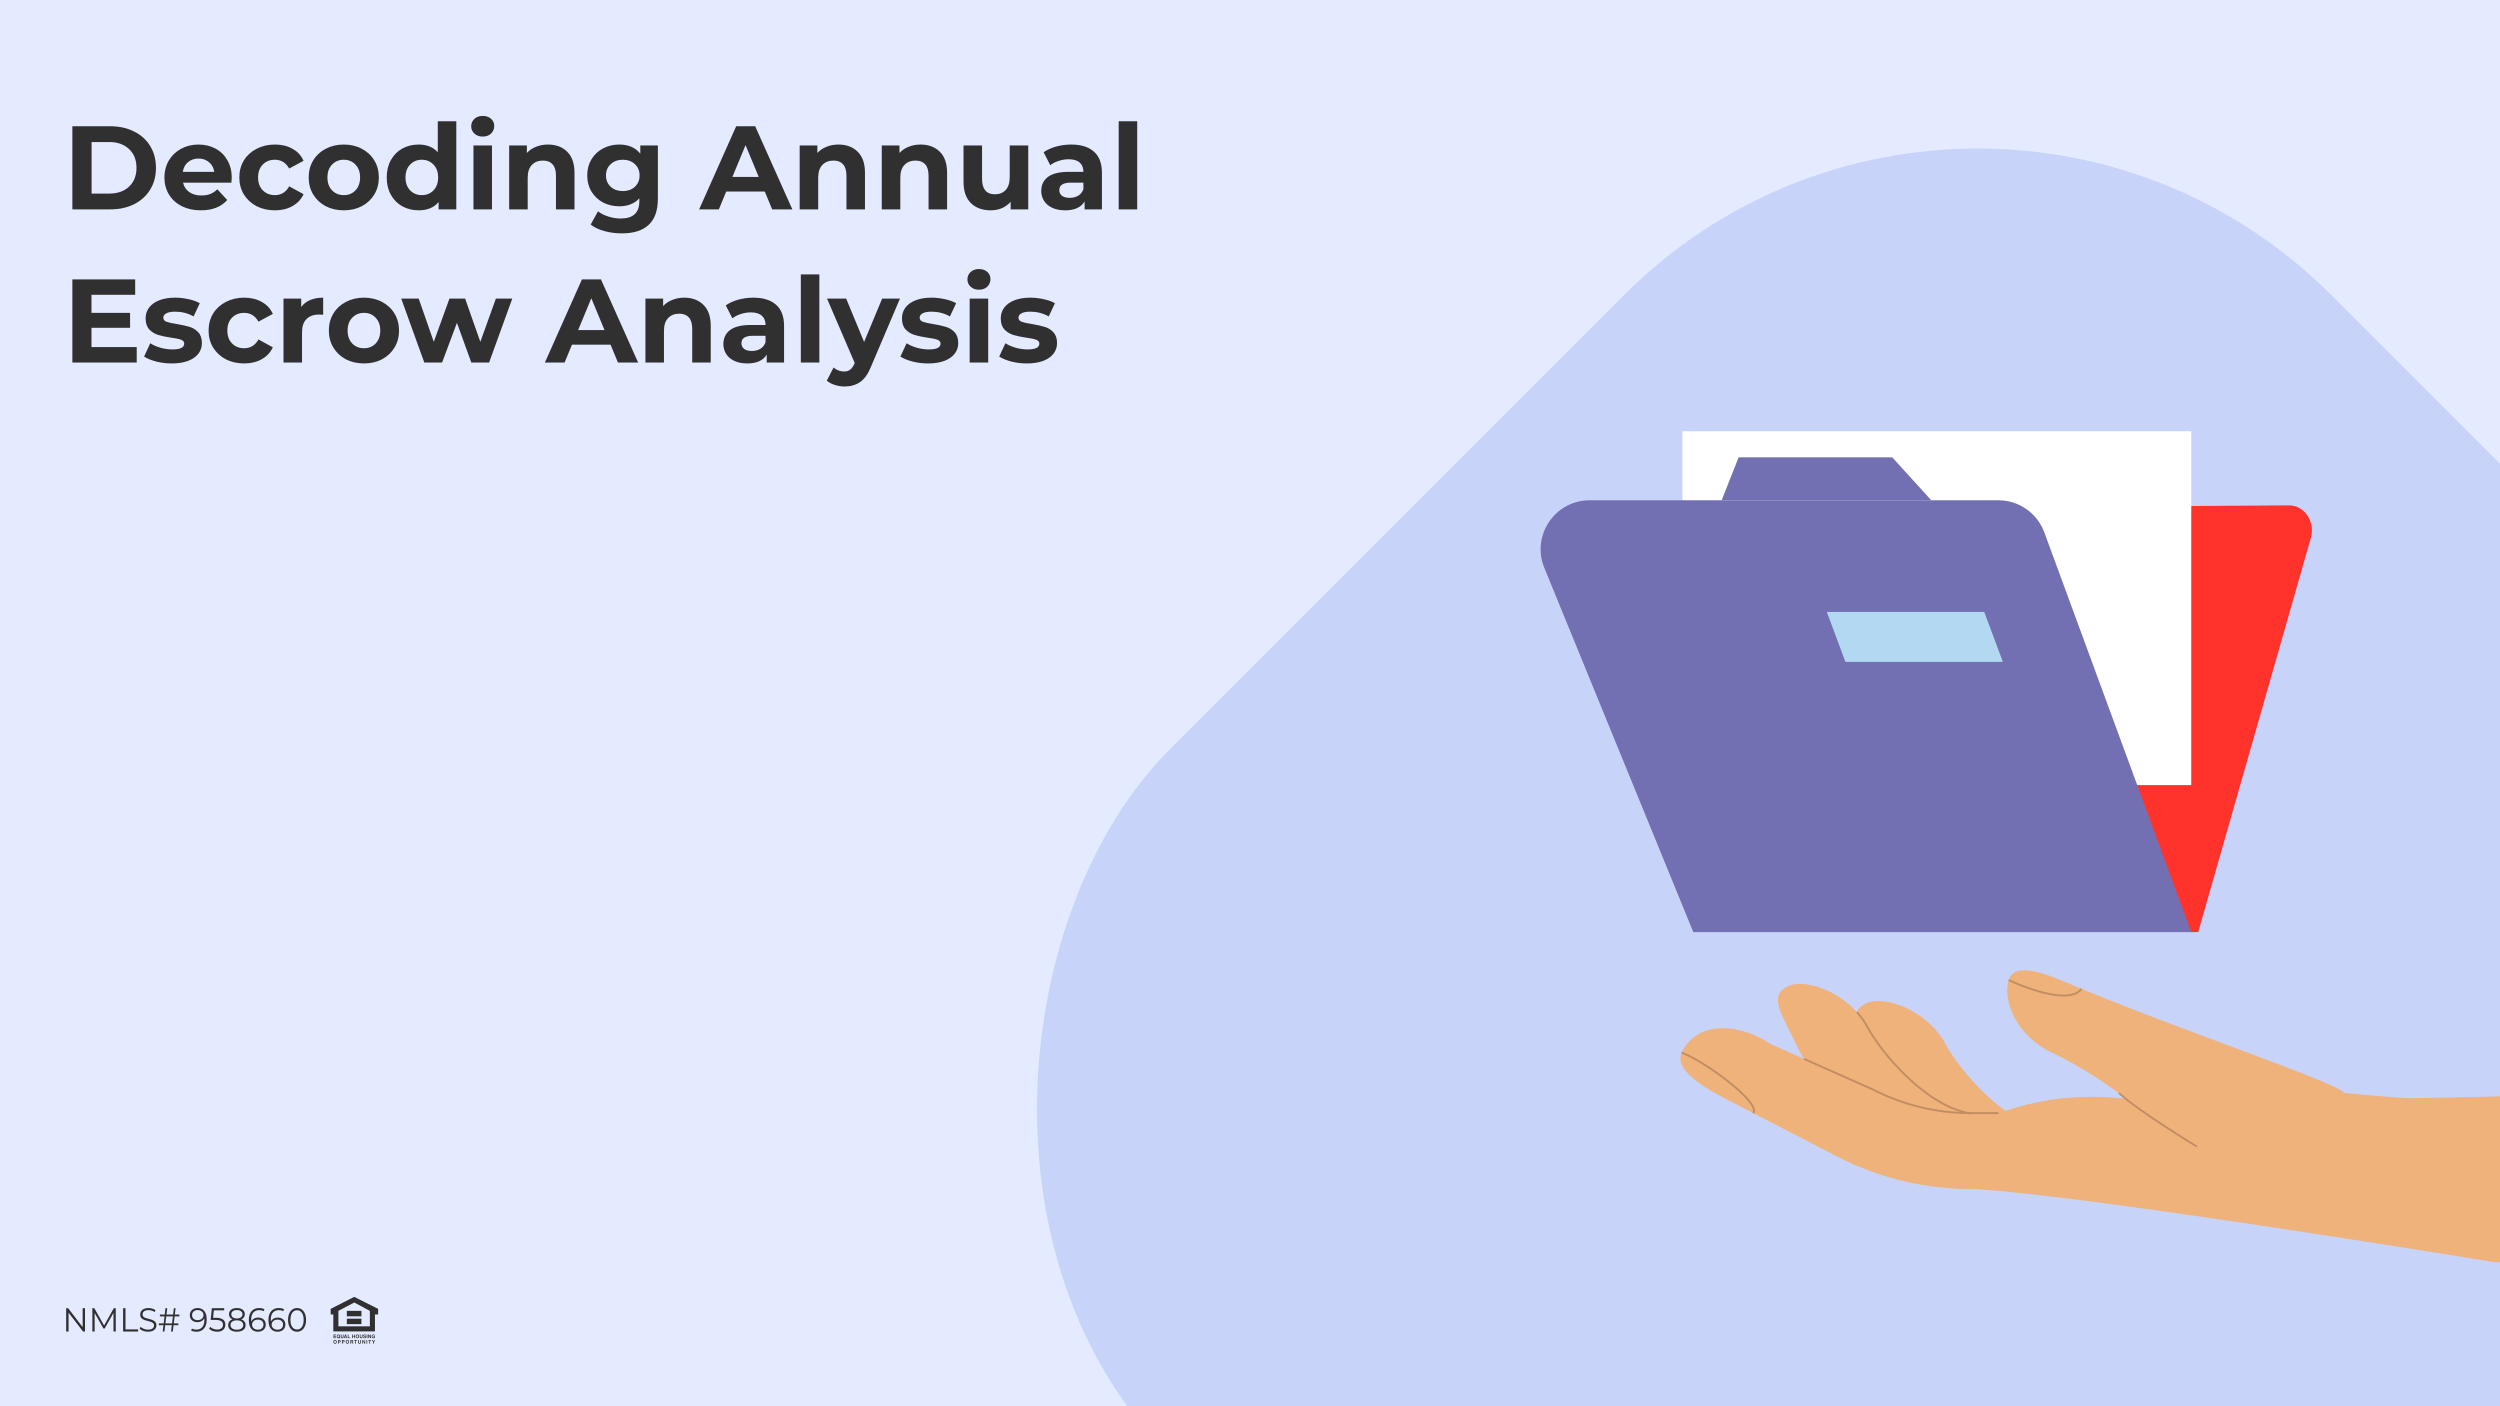 <?xml version="1.0" encoding="UTF-8"?> <svg xmlns="http://www.w3.org/2000/svg" width="800" height="450" viewBox="0 0 800 450" fill="none"><rect x="0" y="0" width="800" height="450" fill="#808080" stroke="none"/><g clip-path="url(#clip0_6004_5834)"><rect width="800" height="450" fill="#E4EAFF"></rect><path d="M23.154 40.4L35.238 40.4C38.126 40.4 40.672 40.957 42.876 42.072C45.105 43.161 46.828 44.707 48.044 46.708C49.285 48.709 49.906 51.04 49.906 53.7C49.906 56.36 49.285 58.691 48.044 60.692C46.828 62.693 45.105 64.251 42.876 65.366C40.672 66.455 38.126 67 35.238 67L23.154 67L23.154 40.4ZM34.934 61.946C37.594 61.946 39.709 61.211 41.28 59.742C42.876 58.247 43.674 56.233 43.674 53.7C43.674 51.167 42.876 49.165 41.28 47.696C39.709 46.201 37.594 45.454 34.934 45.454L29.31 45.454L29.31 61.946L34.934 61.946ZM74.156 56.854C74.156 56.93 74.118 57.462 74.043 58.45L58.577 58.45C58.855 59.717 59.514 60.717 60.553 61.452C61.591 62.187 62.883 62.554 64.428 62.554C65.493 62.554 66.43 62.402 67.24 62.098C68.076 61.769 68.849 61.262 69.558 60.578L72.713 63.998C70.787 66.202 67.975 67.304 64.276 67.304C61.971 67.304 59.932 66.861 58.158 65.974C56.385 65.062 55.017 63.808 54.054 62.212C53.092 60.616 52.611 58.805 52.611 56.778C52.611 54.777 53.079 52.978 54.017 51.382C54.979 49.761 56.284 48.507 57.931 47.62C59.602 46.708 61.465 46.252 63.517 46.252C65.518 46.252 67.329 46.683 68.951 47.544C70.572 48.405 71.838 49.647 72.751 51.268C73.688 52.864 74.156 54.726 74.156 56.854ZM63.554 50.736C62.212 50.736 61.084 51.116 60.172 51.876C59.261 52.636 58.703 53.675 58.501 54.992L68.57 54.992C68.368 53.7 67.811 52.674 66.898 51.914C65.987 51.129 64.872 50.736 63.554 50.736ZM87.983 67.304C85.805 67.304 83.841 66.861 82.093 65.974C80.371 65.062 79.015 63.808 78.027 62.212C77.064 60.616 76.583 58.805 76.583 56.778C76.583 54.751 77.064 52.94 78.027 51.344C79.015 49.748 80.371 48.507 82.093 47.62C83.841 46.708 85.805 46.252 87.983 46.252C90.136 46.252 92.011 46.708 93.607 47.62C95.228 48.507 96.406 49.786 97.141 51.458L92.543 53.928C91.479 52.053 89.947 51.116 87.945 51.116C86.4 51.116 85.121 51.623 84.107 52.636C83.094 53.649 82.587 55.03 82.587 56.778C82.587 58.526 83.094 59.907 84.107 60.92C85.121 61.933 86.4 62.44 87.945 62.44C89.972 62.44 91.504 61.503 92.543 59.628L97.141 62.136C96.406 63.757 95.228 65.024 93.607 65.936C92.011 66.848 90.136 67.304 87.983 67.304ZM110.023 67.304C107.869 67.304 105.931 66.861 104.209 65.974C102.511 65.062 101.181 63.808 100.219 62.212C99.256 60.616 98.775 58.805 98.775 56.778C98.775 54.751 99.256 52.94 100.219 51.344C101.181 49.748 102.511 48.507 104.209 47.62C105.931 46.708 107.869 46.252 110.023 46.252C112.176 46.252 114.101 46.708 115.799 47.62C117.496 48.507 118.826 49.748 119.789 51.344C120.751 52.94 121.233 54.751 121.233 56.778C121.233 58.805 120.751 60.616 119.789 62.212C118.826 63.808 117.496 65.062 115.799 65.974C114.101 66.861 112.176 67.304 110.023 67.304ZM110.023 62.44C111.543 62.44 112.784 61.933 113.747 60.92C114.735 59.881 115.229 58.501 115.229 56.778C115.229 55.055 114.735 53.687 113.747 52.674C112.784 51.635 111.543 51.116 110.023 51.116C108.503 51.116 107.249 51.635 106.261 52.674C105.273 53.687 104.779 55.055 104.779 56.778C104.779 58.501 105.273 59.881 106.261 60.92C107.249 61.933 108.503 62.44 110.023 62.44ZM146.019 38.804L146.019 67L140.357 67L140.357 64.644C138.888 66.417 136.76 67.304 133.973 67.304C132.048 67.304 130.3 66.873 128.729 66.012C127.184 65.151 125.968 63.922 125.081 62.326C124.194 60.73 123.751 58.881 123.751 56.778C123.751 54.675 124.194 52.826 125.081 51.23C125.968 49.634 127.184 48.405 128.729 47.544C130.3 46.683 132.048 46.252 133.973 46.252C136.582 46.252 138.622 47.075 140.091 48.722L140.091 38.804L146.019 38.804ZM134.999 62.44C136.494 62.44 137.735 61.933 138.723 60.92C139.711 59.881 140.205 58.501 140.205 56.778C140.205 55.055 139.711 53.687 138.723 52.674C137.735 51.635 136.494 51.116 134.999 51.116C133.479 51.116 132.225 51.635 131.237 52.674C130.249 53.687 129.755 55.055 129.755 56.778C129.755 58.501 130.249 59.881 131.237 60.92C132.225 61.933 133.479 62.44 134.999 62.44ZM151.506 46.556L157.434 46.556L157.434 67L151.506 67L151.506 46.556ZM154.47 43.706C153.38 43.706 152.494 43.389 151.81 42.756C151.126 42.123 150.784 41.337 150.784 40.4C150.784 39.463 151.126 38.677 151.81 38.044C152.494 37.411 153.38 37.094 154.47 37.094C155.559 37.094 156.446 37.398 157.13 38.006C157.814 38.614 158.156 39.374 158.156 40.286C158.156 41.274 157.814 42.097 157.13 42.756C156.446 43.389 155.559 43.706 154.47 43.706ZM175.361 46.252C177.895 46.252 179.934 47.012 181.479 48.532C183.05 50.052 183.835 52.307 183.835 55.296L183.835 67L177.907 67L177.907 56.208C177.907 54.587 177.553 53.383 176.843 52.598C176.134 51.787 175.108 51.382 173.765 51.382C172.271 51.382 171.08 51.851 170.193 52.788C169.307 53.7 168.863 55.068 168.863 56.892L168.863 67L162.935 67L162.935 46.556L168.597 46.556L168.597 48.95C169.383 48.089 170.358 47.43 171.523 46.974C172.689 46.493 173.968 46.252 175.361 46.252ZM210.521 46.556L210.521 63.58C210.521 67.329 209.546 70.116 207.595 71.94C205.645 73.764 202.795 74.676 199.045 74.676C197.069 74.676 195.195 74.435 193.421 73.954C191.648 73.473 190.179 72.776 189.013 71.864L191.369 67.608C192.231 68.317 193.32 68.875 194.637 69.28C195.955 69.711 197.272 69.926 198.589 69.926C200.641 69.926 202.149 69.457 203.111 68.52C204.099 67.608 204.593 66.215 204.593 64.34L204.593 63.466C203.048 65.163 200.895 66.012 198.133 66.012C196.259 66.012 194.536 65.607 192.965 64.796C191.42 63.96 190.191 62.795 189.279 61.3C188.367 59.805 187.911 58.083 187.911 56.132C187.911 54.181 188.367 52.459 189.279 50.964C190.191 49.469 191.42 48.317 192.965 47.506C194.536 46.67 196.259 46.252 198.133 46.252C201.097 46.252 203.352 47.227 204.897 49.178L204.897 46.556L210.521 46.556ZM199.311 61.148C200.882 61.148 202.161 60.692 203.149 59.78C204.163 58.843 204.669 57.627 204.669 56.132C204.669 54.637 204.163 53.434 203.149 52.522C202.161 51.585 200.882 51.116 199.311 51.116C197.741 51.116 196.449 51.585 195.435 52.522C194.422 53.434 193.915 54.637 193.915 56.132C193.915 57.627 194.422 58.843 195.435 59.78C196.449 60.692 197.741 61.148 199.311 61.148ZM244.736 61.3L232.386 61.3L230.03 67L223.722 67L235.578 40.4L241.658 40.4L253.552 67L247.092 67L244.736 61.3ZM242.798 56.626L238.58 46.442L234.362 56.626L242.798 56.626ZM268.32 46.252C270.854 46.252 272.893 47.012 274.438 48.532C276.009 50.052 276.794 52.307 276.794 55.296L276.794 67L270.866 67L270.866 56.208C270.866 54.587 270.512 53.383 269.802 52.598C269.093 51.787 268.067 51.382 266.724 51.382C265.23 51.382 264.039 51.851 263.152 52.788C262.266 53.7 261.822 55.068 261.822 56.892L261.822 67L255.894 67L255.894 46.556L261.556 46.556L261.556 48.95C262.342 48.089 263.317 47.43 264.482 46.974C265.648 46.493 266.927 46.252 268.32 46.252ZM294.594 46.252C297.127 46.252 299.166 47.012 300.712 48.532C302.282 50.052 303.068 52.307 303.068 55.296L303.068 67L297.14 67L297.14 56.208C297.14 54.587 296.785 53.383 296.076 52.598C295.366 51.787 294.34 51.382 292.998 51.382C291.503 51.382 290.312 51.851 289.426 52.788C288.539 53.7 288.096 55.068 288.096 56.892L288.096 67L282.168 67L282.168 46.556L287.83 46.556L287.83 48.95C288.615 48.089 289.59 47.43 290.756 46.974C291.921 46.493 293.2 46.252 294.594 46.252ZM329.037 46.556L329.037 67L323.413 67L323.413 64.568C322.628 65.455 321.69 66.139 320.601 66.62C319.512 67.076 318.334 67.304 317.067 67.304C314.382 67.304 312.254 66.531 310.683 64.986C309.112 63.441 308.327 61.148 308.327 58.108L308.327 46.556L314.255 46.556L314.255 57.234C314.255 60.527 315.636 62.174 318.397 62.174C319.816 62.174 320.956 61.718 321.817 60.806C322.678 59.869 323.109 58.488 323.109 56.664L323.109 46.556L329.037 46.556ZM342.775 46.252C345.942 46.252 348.374 47.012 350.071 48.532C351.768 50.027 352.617 52.294 352.617 55.334L352.617 67L347.069 67L347.069 64.454C345.954 66.354 343.877 67.304 340.837 67.304C339.266 67.304 337.898 67.038 336.733 66.506C335.593 65.974 334.719 65.239 334.111 64.302C333.503 63.365 333.199 62.301 333.199 61.11C333.199 59.21 333.908 57.715 335.327 56.626C336.771 55.537 338.988 54.992 341.977 54.992L346.689 54.992C346.689 53.7 346.296 52.712 345.511 52.028C344.726 51.319 343.548 50.964 341.977 50.964C340.888 50.964 339.811 51.141 338.747 51.496C337.708 51.825 336.822 52.281 336.087 52.864L333.959 48.722C335.074 47.937 336.404 47.329 337.949 46.898C339.52 46.467 341.128 46.252 342.775 46.252ZM342.319 63.314C343.332 63.314 344.232 63.086 345.017 62.63C345.802 62.149 346.36 61.452 346.689 60.54L346.689 58.45L342.623 58.45C340.191 58.45 338.975 59.248 338.975 60.844C338.975 61.604 339.266 62.212 339.849 62.668C340.457 63.099 341.28 63.314 342.319 63.314ZM357.982 38.804L363.91 38.804L363.91 67L357.982 67L357.982 38.804ZM43.75 111.06L43.75 116L23.154 116L23.154 89.4L43.256 89.4L43.256 94.34L29.272 94.34L29.272 100.116L41.622 100.116L41.622 104.904L29.272 104.904L29.272 111.06L43.75 111.06ZM54.96 116.304C53.262 116.304 51.603 116.101 49.982 115.696C48.36 115.265 47.068 114.733 46.106 114.1L48.082 109.844C48.994 110.427 50.096 110.908 51.388 111.288C52.68 111.643 53.946 111.82 55.188 111.82C57.696 111.82 58.95 111.199 58.95 109.958C58.95 109.375 58.608 108.957 57.924 108.704C57.24 108.451 56.188 108.235 54.77 108.058C53.098 107.805 51.717 107.513 50.628 107.184C49.538 106.855 48.588 106.272 47.778 105.436C46.992 104.6 46.6 103.409 46.6 101.864C46.6 100.572 46.967 99.432 47.702 98.444C48.462 97.431 49.551 96.645 50.97 96.088C52.414 95.531 54.111 95.252 56.062 95.252C57.506 95.252 58.937 95.417 60.356 95.746C61.8 96.05 62.99 96.481 63.928 97.038L61.952 101.256C60.153 100.243 58.19 99.736 56.062 99.736C54.795 99.736 53.845 99.913 53.212 100.268C52.578 100.623 52.262 101.079 52.262 101.636C52.262 102.269 52.604 102.713 53.288 102.966C53.972 103.219 55.061 103.46 56.556 103.688C58.228 103.967 59.596 104.271 60.66 104.6C61.724 104.904 62.648 105.474 63.434 106.31C64.219 107.146 64.612 108.311 64.612 109.806C64.612 111.073 64.232 112.2 63.472 113.188C62.712 114.176 61.597 114.949 60.128 115.506C58.684 116.038 56.961 116.304 54.96 116.304ZM78.149 116.304C75.971 116.304 74.007 115.861 72.259 114.974C70.537 114.062 69.181 112.808 68.193 111.212C67.231 109.616 66.749 107.805 66.749 105.778C66.749 103.751 67.231 101.94 68.193 100.344C69.181 98.748 70.537 97.507 72.259 96.62C74.007 95.708 75.971 95.252 78.149 95.252C80.302 95.252 82.177 95.708 83.773 96.62C85.394 97.507 86.573 98.786 87.307 100.458L82.709 102.928C81.645 101.053 80.112 100.116 78.111 100.116C76.566 100.116 75.287 100.623 74.273 101.636C73.26 102.649 72.753 104.03 72.753 105.778C72.753 107.526 73.26 108.907 74.273 109.92C75.287 110.933 76.566 111.44 78.111 111.44C80.138 111.44 81.671 110.503 82.709 108.628L87.307 111.136C86.573 112.757 85.394 114.024 83.773 114.936C82.177 115.848 80.302 116.304 78.149 116.304ZM96.382 98.254C97.092 97.266 98.042 96.519 99.232 96.012C100.448 95.505 101.842 95.252 103.412 95.252L103.412 100.724C102.754 100.673 102.31 100.648 102.082 100.648C100.385 100.648 99.055 101.129 98.092 102.092C97.13 103.029 96.648 104.448 96.648 106.348L96.648 116L90.72 116L90.72 95.556L96.382 95.556L96.382 98.254ZM116.48 116.304C114.326 116.304 112.388 115.861 110.666 114.974C108.968 114.062 107.638 112.808 106.676 111.212C105.713 109.616 105.232 107.805 105.232 105.778C105.232 103.751 105.713 101.94 106.676 100.344C107.638 98.748 108.968 97.507 110.666 96.62C112.388 95.708 114.326 95.252 116.48 95.252C118.633 95.252 120.558 95.708 122.256 96.62C123.953 97.507 125.283 98.748 126.246 100.344C127.208 101.94 127.69 103.751 127.69 105.778C127.69 107.805 127.208 109.616 126.246 111.212C125.283 112.808 123.953 114.062 122.256 114.974C120.558 115.861 118.633 116.304 116.48 116.304ZM116.48 111.44C118 111.44 119.241 110.933 120.204 109.92C121.192 108.881 121.686 107.501 121.686 105.778C121.686 104.055 121.192 102.687 120.204 101.674C119.241 100.635 118 100.116 116.48 100.116C114.96 100.116 113.706 100.635 112.718 101.674C111.73 102.687 111.236 104.055 111.236 105.778C111.236 107.501 111.73 108.881 112.718 109.92C113.706 110.933 114.96 111.44 116.48 111.44ZM163.927 95.556L156.517 116L150.817 116L146.219 103.308L141.469 116L135.769 116L128.397 95.556L133.983 95.556L138.809 109.388L143.825 95.556L148.841 95.556L153.705 109.388L158.683 95.556L163.927 95.556ZM195.381 110.3L183.031 110.3L180.675 116L174.367 116L186.223 89.4L192.303 89.4L204.197 116L197.737 116L195.381 110.3ZM193.443 105.626L189.225 95.442L185.007 105.626L193.443 105.626ZM218.965 95.252C221.498 95.252 223.537 96.012 225.083 97.532C226.653 99.052 227.439 101.307 227.439 104.296L227.439 116L221.511 116L221.511 105.208C221.511 103.587 221.156 102.383 220.447 101.598C219.737 100.787 218.711 100.382 217.369 100.382C215.874 100.382 214.683 100.851 213.797 101.788C212.91 102.7 212.467 104.068 212.467 105.892L212.467 116L206.539 116L206.539 95.556L212.201 95.556L212.201 97.95C212.986 97.089 213.961 96.43 215.127 95.974C216.292 95.493 217.571 95.252 218.965 95.252ZM241.058 95.252C244.225 95.252 246.657 96.012 248.354 97.532C250.052 99.027 250.9 101.294 250.9 104.334L250.9 116L245.352 116L245.352 113.454C244.238 115.354 242.16 116.304 239.12 116.304C237.55 116.304 236.182 116.038 235.016 115.506C233.876 114.974 233.002 114.239 232.394 113.302C231.786 112.365 231.482 111.301 231.482 110.11C231.482 108.21 232.192 106.715 233.61 105.626C235.054 104.537 237.271 103.992 240.26 103.992L244.972 103.992C244.972 102.7 244.58 101.712 243.794 101.028C243.009 100.319 241.831 99.964 240.26 99.964C239.171 99.964 238.094 100.141 237.03 100.496C235.992 100.825 235.105 101.281 234.37 101.864L232.242 97.722C233.357 96.937 234.687 96.329 236.232 95.898C237.803 95.467 239.412 95.252 241.058 95.252ZM240.602 112.314C241.616 112.314 242.515 112.086 243.3 111.63C244.086 111.149 244.643 110.452 244.972 109.54L244.972 107.45L240.906 107.45C238.474 107.45 237.258 108.248 237.258 109.844C237.258 110.604 237.55 111.212 238.132 111.668C238.74 112.099 239.564 112.314 240.602 112.314ZM256.265 87.804L262.193 87.804L262.193 116L256.265 116L256.265 87.804ZM287.987 95.556L278.753 117.254C277.816 119.61 276.65 121.269 275.257 122.232C273.889 123.195 272.23 123.676 270.279 123.676C269.215 123.676 268.164 123.511 267.125 123.182C266.086 122.853 265.238 122.397 264.579 121.814L266.745 117.596C267.201 118.001 267.72 118.318 268.303 118.546C268.911 118.774 269.506 118.888 270.089 118.888C270.9 118.888 271.558 118.685 272.065 118.28C272.572 117.9 273.028 117.254 273.433 116.342L273.509 116.152L264.655 95.556L270.773 95.556L276.511 109.426L282.287 95.556L287.987 95.556ZM296.987 116.304C295.29 116.304 293.63 116.101 292.009 115.696C290.388 115.265 289.096 114.733 288.133 114.1L290.109 109.844C291.021 110.427 292.123 110.908 293.415 111.288C294.707 111.643 295.974 111.82 297.215 111.82C299.723 111.82 300.977 111.199 300.977 109.958C300.977 109.375 300.635 108.957 299.951 108.704C299.267 108.451 298.216 108.235 296.797 108.058C295.125 107.805 293.744 107.513 292.655 107.184C291.566 106.855 290.616 106.272 289.805 105.436C289.02 104.6 288.627 103.409 288.627 101.864C288.627 100.572 288.994 99.432 289.729 98.444C290.489 97.431 291.578 96.645 292.997 96.088C294.441 95.531 296.138 95.252 298.089 95.252C299.533 95.252 300.964 95.417 302.383 95.746C303.827 96.05 305.018 96.481 305.955 97.038L303.979 101.256C302.18 100.243 300.217 99.736 298.089 99.736C296.822 99.736 295.872 99.913 295.239 100.268C294.606 100.623 294.289 101.079 294.289 101.636C294.289 102.269 294.631 102.713 295.315 102.966C295.999 103.219 297.088 103.46 298.583 103.688C300.255 103.967 301.623 104.271 302.687 104.6C303.751 104.904 304.676 105.474 305.461 106.31C306.246 107.146 306.639 108.311 306.639 109.806C306.639 111.073 306.259 112.2 305.499 113.188C304.739 114.176 303.624 114.949 302.155 115.506C300.711 116.038 298.988 116.304 296.987 116.304ZM310.297 95.556L316.225 95.556L316.225 116L310.297 116L310.297 95.556ZM313.261 92.706C312.171 92.706 311.285 92.389 310.601 91.756C309.917 91.123 309.575 90.337 309.575 89.4C309.575 88.463 309.917 87.677 310.601 87.044C311.285 86.411 312.171 86.094 313.261 86.094C314.35 86.094 315.237 86.398 315.921 87.006C316.605 87.614 316.947 88.374 316.947 89.286C316.947 90.274 316.605 91.097 315.921 91.756C315.237 92.389 314.35 92.706 313.261 92.706ZM328.604 116.304C326.907 116.304 325.248 116.101 323.626 115.696C322.005 115.265 320.713 114.733 319.75 114.1L321.726 109.844C322.638 110.427 323.74 110.908 325.032 111.288C326.324 111.643 327.591 111.82 328.832 111.82C331.34 111.82 332.594 111.199 332.594 109.958C332.594 109.375 332.252 108.957 331.568 108.704C330.884 108.451 329.833 108.235 328.414 108.058C326.742 107.805 325.362 107.513 324.272 107.184C323.183 106.855 322.233 106.272 321.422 105.436C320.637 104.6 320.244 103.409 320.244 101.864C320.244 100.572 320.612 99.432 321.346 98.444C322.106 97.431 323.196 96.645 324.614 96.088C326.058 95.531 327.756 95.252 329.706 95.252C331.15 95.252 332.582 95.417 334 95.746C335.444 96.05 336.635 96.481 337.572 97.038L335.596 101.256C333.798 100.243 331.834 99.736 329.706 99.736C328.44 99.736 327.49 99.913 326.856 100.268C326.223 100.623 325.906 101.079 325.906 101.636C325.906 102.269 326.248 102.713 326.932 102.966C327.616 103.219 328.706 103.46 330.2 103.688C331.872 103.967 333.24 104.271 334.304 104.6C335.368 104.904 336.293 105.474 337.078 106.31C337.864 107.146 338.256 108.311 338.256 109.806C338.256 111.073 337.876 112.2 337.116 113.188C336.356 114.176 335.242 114.949 333.772 115.506C332.328 116.038 330.606 116.304 328.604 116.304Z" fill="#303030"></path><g clip-path="url(#clip1_6004_5834)"><path d="M21.174 426.088V418.634H21.803L26.778 425.108H26.448V418.634H27.2V426.088H26.572L21.607 419.614H21.937V426.088H21.174Z" fill="#303030"></path><path d="M29.554 426.088V418.634H30.182L33.479 424.448H33.149L36.414 418.634H37.043V426.088H36.311V419.816H36.486L33.479 425.14H33.118L30.09 419.816H30.285V426.088H29.554Z" fill="#303030"></path><path d="M39.392 426.088V418.634H40.154V425.406H44.192V426.088H39.392Z" fill="#303030"></path><path d="M47.366 426.151C46.83 426.151 46.315 426.063 45.821 425.885C45.333 425.701 44.955 425.466 44.687 425.183L44.986 424.576C45.24 424.831 45.58 425.048 46.006 425.225C46.439 425.396 46.892 425.481 47.366 425.481C47.819 425.481 48.186 425.424 48.468 425.31C48.756 425.19 48.966 425.03 49.096 424.831C49.234 424.632 49.302 424.412 49.302 424.171C49.302 423.88 49.22 423.646 49.055 423.468C48.897 423.291 48.688 423.152 48.427 423.053C48.166 422.947 47.877 422.854 47.561 422.776C47.245 422.698 46.93 422.616 46.614 422.531C46.298 422.439 46.006 422.318 45.738 422.169C45.477 422.02 45.264 421.825 45.099 421.584C44.941 421.335 44.862 421.012 44.862 420.615C44.862 420.246 44.955 419.908 45.141 419.603C45.333 419.291 45.625 419.042 46.016 418.858C46.408 418.666 46.909 418.57 47.52 418.57C47.925 418.57 48.327 418.631 48.725 418.751C49.124 418.865 49.467 419.025 49.755 419.23L49.498 419.859C49.189 419.646 48.859 419.49 48.509 419.39C48.166 419.291 47.833 419.241 47.51 419.241C47.077 419.241 46.72 419.301 46.439 419.422C46.157 419.543 45.948 419.706 45.81 419.912C45.68 420.111 45.614 420.338 45.614 420.593C45.614 420.884 45.694 421.119 45.851 421.296C46.016 421.474 46.229 421.612 46.49 421.711C46.758 421.811 47.05 421.9 47.366 421.978C47.682 422.056 47.994 422.141 48.303 422.233C48.619 422.325 48.907 422.446 49.168 422.595C49.436 422.737 49.649 422.929 49.807 423.17C49.972 423.411 50.054 423.727 50.054 424.118C50.054 424.48 49.958 424.817 49.766 425.129C49.574 425.435 49.278 425.683 48.88 425.875C48.489 426.059 47.984 426.151 47.366 426.151Z" fill="#303030"></path><path d="M54.744 426.088L55.629 418.634H56.186L55.3 426.088H54.744ZM50.84 424.065V423.479H57.072V424.065H50.84ZM52.065 426.088L52.951 418.634H53.518L52.622 426.088H52.065ZM51.169 421.243V420.657H57.401V421.243H51.169Z" fill="#303030"></path><path d="M63.19 418.57C63.829 418.57 64.368 418.719 64.808 419.018C65.247 419.309 65.58 419.731 65.807 420.285C66.034 420.838 66.147 421.509 66.147 422.297C66.147 423.135 66.006 423.841 65.725 424.416C65.45 424.991 65.065 425.424 64.571 425.715C64.076 426.006 63.503 426.151 62.85 426.151C62.528 426.151 62.219 426.12 61.923 426.056C61.635 425.992 61.374 425.889 61.141 425.747L61.439 425.129C61.625 425.257 61.838 425.349 62.078 425.406C62.325 425.456 62.579 425.481 62.84 425.481C63.616 425.481 64.234 425.225 64.694 424.714C65.161 424.203 65.395 423.44 65.395 422.425C65.395 422.262 65.385 422.066 65.364 421.839C65.35 421.612 65.312 421.385 65.251 421.158L65.508 421.36C65.439 421.729 65.292 422.045 65.065 422.308C64.846 422.563 64.571 422.758 64.241 422.893C63.918 423.028 63.558 423.096 63.16 423.096C62.686 423.096 62.263 423.003 61.892 422.819C61.529 422.634 61.244 422.375 61.038 422.041C60.831 421.708 60.728 421.314 60.728 420.86C60.728 420.391 60.835 419.986 61.048 419.646C61.261 419.305 61.553 419.042 61.923 418.858C62.301 418.666 62.724 418.57 63.19 418.57ZM63.221 419.22C62.878 419.22 62.572 419.287 62.305 419.422C62.044 419.55 61.838 419.734 61.687 419.976C61.535 420.217 61.46 420.505 61.46 420.838C61.46 421.328 61.621 421.718 61.944 422.01C62.274 422.301 62.717 422.446 63.273 422.446C63.644 422.446 63.966 422.375 64.241 422.233C64.523 422.091 64.739 421.896 64.89 421.648C65.048 421.399 65.127 421.122 65.127 420.817C65.127 420.54 65.055 420.281 64.911 420.04C64.766 419.798 64.554 419.603 64.272 419.454C63.99 419.298 63.64 419.22 63.221 419.22Z" fill="#303030"></path><path d="M69.499 426.151C68.983 426.151 68.492 426.066 68.025 425.896C67.558 425.718 67.188 425.484 66.913 425.193L67.273 424.586C67.5 424.835 67.809 425.041 68.201 425.204C68.599 425.367 69.028 425.449 69.488 425.449C70.099 425.449 70.563 425.31 70.879 425.033C71.202 424.75 71.363 424.38 71.363 423.926C71.363 423.607 71.287 423.333 71.136 423.106C70.992 422.872 70.745 422.691 70.395 422.563C70.044 422.435 69.564 422.372 68.953 422.372H67.418L67.788 418.634H71.734V419.316H68.087L68.468 418.943L68.149 422.073L67.768 421.69H69.117C69.845 421.69 70.429 421.782 70.868 421.967C71.308 422.152 71.624 422.411 71.816 422.744C72.015 423.071 72.115 423.454 72.115 423.894C72.115 424.313 72.019 424.696 71.826 425.044C71.634 425.385 71.346 425.655 70.961 425.853C70.577 426.052 70.089 426.151 69.499 426.151Z" fill="#303030"></path><path d="M75.797 426.151C75.22 426.151 74.722 426.066 74.303 425.896C73.891 425.726 73.572 425.481 73.345 425.161C73.125 424.835 73.015 424.451 73.015 424.011C73.015 423.585 73.122 423.223 73.335 422.925C73.554 422.62 73.87 422.386 74.282 422.222C74.701 422.059 75.206 421.978 75.797 421.978C76.38 421.978 76.882 422.059 77.3 422.222C77.719 422.386 78.039 422.62 78.258 422.925C78.485 423.223 78.598 423.585 78.598 424.011C78.598 424.451 78.485 424.835 78.258 425.161C78.032 425.481 77.709 425.726 77.29 425.896C76.871 426.066 76.373 426.151 75.797 426.151ZM75.797 425.502C76.435 425.502 76.933 425.367 77.29 425.097C77.654 424.828 77.836 424.462 77.836 424.001C77.836 423.539 77.654 423.177 77.29 422.915C76.933 422.645 76.435 422.51 75.797 422.51C75.158 422.51 74.66 422.645 74.303 422.915C73.946 423.177 73.767 423.539 73.767 424.001C73.767 424.462 73.946 424.828 74.303 425.097C74.66 425.367 75.158 425.502 75.797 425.502ZM75.797 422.414C75.261 422.414 74.804 422.34 74.427 422.191C74.056 422.041 73.771 421.829 73.572 421.552C73.372 421.268 73.273 420.931 73.273 420.54C73.273 420.128 73.376 419.777 73.582 419.486C73.795 419.188 74.09 418.961 74.468 418.805C74.845 418.648 75.288 418.57 75.797 418.57C76.305 418.57 76.748 418.648 77.125 418.805C77.51 418.961 77.809 419.188 78.022 419.486C78.234 419.777 78.341 420.128 78.341 420.54C78.341 420.931 78.241 421.268 78.042 421.552C77.843 421.829 77.551 422.041 77.167 422.191C76.789 422.34 76.332 422.414 75.797 422.414ZM75.797 421.903C76.36 421.903 76.799 421.782 77.115 421.541C77.431 421.3 77.589 420.977 77.589 420.572C77.589 420.146 77.424 419.816 77.094 419.582C76.772 419.34 76.339 419.22 75.797 419.22C75.254 419.22 74.821 419.34 74.499 419.582C74.176 419.816 74.014 420.143 74.014 420.561C74.014 420.973 74.169 421.3 74.478 421.541C74.794 421.782 75.234 421.903 75.797 421.903Z" fill="#303030"></path><path d="M82.582 426.151C81.943 426.151 81.404 426.006 80.965 425.715C80.525 425.417 80.192 424.991 79.965 424.437C79.739 423.876 79.625 423.206 79.625 422.425C79.625 421.58 79.763 420.874 80.037 420.306C80.319 419.731 80.707 419.298 81.201 419.007C81.696 418.716 82.269 418.57 82.922 418.57C83.245 418.57 83.553 418.602 83.849 418.666C84.144 418.73 84.405 418.833 84.632 418.975L84.333 419.592C84.147 419.465 83.935 419.376 83.694 419.326C83.454 419.27 83.2 419.241 82.932 419.241C82.156 419.241 81.534 419.497 81.067 420.008C80.607 420.519 80.377 421.282 80.377 422.297C80.377 422.453 80.384 422.648 80.398 422.883C80.419 423.11 80.46 423.337 80.522 423.564L80.264 423.362C80.34 422.993 80.487 422.68 80.707 422.425C80.927 422.162 81.201 421.963 81.531 421.829C81.861 421.694 82.221 421.626 82.613 421.626C83.093 421.626 83.516 421.718 83.88 421.903C84.244 422.088 84.529 422.347 84.735 422.68C84.941 423.014 85.044 423.408 85.044 423.862C85.044 424.324 84.937 424.728 84.724 425.076C84.511 425.417 84.216 425.683 83.838 425.875C83.468 426.059 83.049 426.151 82.582 426.151ZM82.551 425.502C82.894 425.502 83.196 425.438 83.457 425.31C83.725 425.175 83.935 424.987 84.086 424.746C84.237 424.498 84.312 424.21 84.312 423.884C84.312 423.394 84.147 423.003 83.818 422.712C83.495 422.421 83.056 422.276 82.499 422.276C82.129 422.276 81.806 422.347 81.531 422.489C81.256 422.631 81.04 422.826 80.882 423.074C80.724 423.316 80.645 423.592 80.645 423.905C80.645 424.175 80.717 424.434 80.862 424.682C81.006 424.923 81.219 425.122 81.5 425.278C81.789 425.427 82.139 425.502 82.551 425.502Z" fill="#303030"></path><path d="M88.859 426.151C88.22 426.151 87.681 426.006 87.242 425.715C86.802 425.417 86.469 424.991 86.243 424.437C86.016 423.876 85.903 423.206 85.903 422.425C85.903 421.58 86.04 420.874 86.315 420.306C86.596 419.731 86.984 419.298 87.479 419.007C87.973 418.716 88.546 418.57 89.199 418.57C89.522 418.57 89.831 418.602 90.126 418.666C90.421 418.73 90.682 418.833 90.909 418.975L90.61 419.592C90.425 419.465 90.212 419.376 89.971 419.326C89.731 419.27 89.477 419.241 89.209 419.241C88.433 419.241 87.812 419.497 87.345 420.008C86.885 420.519 86.654 421.282 86.654 422.297C86.654 422.453 86.661 422.648 86.675 422.883C86.696 423.11 86.737 423.337 86.799 423.564L86.541 423.362C86.617 422.993 86.764 422.68 86.984 422.425C87.204 422.162 87.479 421.963 87.808 421.829C88.138 421.694 88.498 421.626 88.89 421.626C89.371 421.626 89.793 421.718 90.157 421.903C90.521 422.088 90.806 422.347 91.012 422.68C91.218 423.014 91.321 423.408 91.321 423.862C91.321 424.324 91.214 424.728 91.001 425.076C90.789 425.417 90.493 425.683 90.116 425.875C89.745 426.059 89.326 426.151 88.859 426.151ZM88.828 425.502C89.171 425.502 89.474 425.438 89.734 425.31C90.002 425.175 90.212 424.987 90.363 424.746C90.514 424.498 90.59 424.21 90.59 423.884C90.59 423.394 90.425 423.003 90.095 422.712C89.772 422.421 89.333 422.276 88.776 422.276C88.406 422.276 88.083 422.347 87.808 422.489C87.534 422.631 87.317 422.826 87.159 423.074C87.001 423.316 86.922 423.592 86.922 423.905C86.922 424.175 86.995 424.434 87.139 424.682C87.283 424.923 87.496 425.122 87.777 425.278C88.066 425.427 88.416 425.502 88.828 425.502Z" fill="#303030"></path><path d="M95.054 426.151C94.497 426.151 94.003 426.002 93.57 425.704C93.138 425.399 92.798 424.966 92.55 424.405C92.303 423.837 92.18 423.156 92.18 422.361C92.18 421.566 92.303 420.888 92.55 420.327C92.798 419.759 93.138 419.326 93.57 419.028C94.003 418.723 94.497 418.57 95.054 418.57C95.61 418.57 96.104 418.723 96.537 419.028C96.97 419.326 97.31 419.759 97.557 420.327C97.811 420.888 97.938 421.566 97.938 422.361C97.938 423.156 97.811 423.837 97.557 424.405C97.31 424.966 96.97 425.399 96.537 425.704C96.104 426.002 95.61 426.151 95.054 426.151ZM95.054 425.449C95.479 425.449 95.85 425.332 96.166 425.097C96.482 424.856 96.729 424.508 96.908 424.054C97.086 423.592 97.176 423.028 97.176 422.361C97.176 421.694 97.086 421.133 96.908 420.679C96.729 420.217 96.482 419.869 96.166 419.635C95.85 419.394 95.479 419.273 95.054 419.273C94.642 419.273 94.274 419.394 93.951 419.635C93.629 419.869 93.378 420.217 93.2 420.679C93.021 421.133 92.932 421.694 92.932 422.361C92.932 423.028 93.021 423.592 93.2 424.054C93.378 424.508 93.629 424.856 93.951 425.097C94.274 425.332 94.642 425.449 95.054 425.449Z" fill="#303030"></path><path fill-rule="evenodd" clip-rule="evenodd" d="M107.557 427.259H106.963V427.502H107.508V427.707H106.963V428.006H107.583V428.211H106.734V427.054H107.557V427.259V427.259ZM108.308 427.896L108.42 428.006C108.381 428.026 108.338 428.037 108.294 428.037C108.168 428.037 107.99 427.956 107.99 427.632C107.99 427.308 108.168 427.228 108.294 427.228C108.42 427.228 108.598 427.308 108.598 427.632C108.598 427.741 108.578 427.821 108.547 427.881L108.428 427.766L108.308 427.896ZM108.837 428.164L108.715 428.045C108.783 427.955 108.832 427.823 108.832 427.632C108.832 427.089 108.442 427.024 108.294 427.024C108.146 427.024 107.756 427.089 107.756 427.632C107.756 428.176 108.146 428.241 108.294 428.241C108.359 428.241 108.475 428.229 108.581 428.164L108.713 428.295L108.837 428.164V428.164ZM109.933 427.807C109.933 428.111 109.755 428.241 109.472 428.241C109.37 428.241 109.217 428.216 109.117 428.101C109.056 428.031 109.033 427.937 109.03 427.821V427.054H109.268V427.805C109.268 427.966 109.359 428.037 109.468 428.037C109.628 428.037 109.694 427.956 109.694 427.816V427.054H109.933V427.807H109.933V427.807ZM110.559 427.315H110.562L110.701 427.773H110.415L110.559 427.315ZM110.353 427.972H110.766L110.838 428.211H111.092L110.698 427.054H110.428L110.029 428.211H110.275L110.353 427.972V427.972ZM111.508 428.002H112.065V428.211H111.274V427.054H111.508V428.002V428.002ZM112.952 427.692V428.211H112.718V427.054H112.952V427.492H113.388V427.054H113.622V428.211H113.388V427.692H112.952V427.692ZM114.068 427.632C114.068 427.308 114.246 427.228 114.371 427.228C114.498 427.228 114.676 427.308 114.676 427.632C114.676 427.956 114.498 428.037 114.371 428.037C114.246 428.037 114.068 427.956 114.068 427.632ZM113.834 427.632C113.834 428.176 114.224 428.241 114.371 428.241C114.52 428.241 114.91 428.176 114.91 427.632C114.91 427.089 114.52 427.023 114.371 427.023C114.224 427.023 113.834 427.089 113.834 427.632ZM116.026 427.807C116.026 428.111 115.848 428.241 115.566 428.241C115.463 428.241 115.31 428.216 115.21 428.101C115.15 428.031 115.126 427.937 115.123 427.821V427.054H115.361V427.805C115.361 427.966 115.452 428.037 115.562 428.037C115.722 428.037 115.787 427.956 115.787 427.816V427.054H116.026V427.807H116.026ZM116.454 427.855C116.456 427.919 116.487 428.042 116.691 428.042C116.802 428.042 116.925 428.014 116.925 427.891C116.925 427.802 116.841 427.777 116.723 427.748L116.603 427.719C116.421 427.676 116.247 427.634 116.247 427.38C116.247 427.251 116.314 427.023 116.677 427.023C117.021 427.023 117.112 427.255 117.114 427.397H116.889C116.883 427.346 116.864 427.223 116.66 427.223C116.572 427.223 116.466 427.257 116.466 427.362C116.466 427.452 116.537 427.471 116.584 427.482L116.857 427.552C117.009 427.59 117.15 427.655 117.15 427.863C117.15 428.211 116.807 428.241 116.708 428.241C116.3 428.241 116.23 427.998 116.23 427.855H116.454V427.855V427.855ZM117.575 428.211H117.342V427.054H117.575V428.211V428.211ZM118.509 427.054H118.727V428.211H118.494L118.037 427.386H118.033V428.211H117.815V427.054H118.062L118.505 427.86H118.509V427.054ZM119.51 427.587H119.977V428.211H119.822L119.798 428.066C119.739 428.136 119.653 428.241 119.449 428.241C119.179 428.241 118.935 428.042 118.935 427.636C118.935 427.32 119.105 427.022 119.482 427.023C119.825 427.023 119.961 427.253 119.973 427.414H119.739C119.739 427.368 119.659 427.223 119.494 427.223C119.327 427.223 119.173 427.342 119.173 427.639C119.173 427.955 119.34 428.037 119.499 428.037C119.55 428.037 119.722 428.016 119.77 427.782H119.51V427.587V427.587ZM106.918 429.39C106.918 429.066 107.095 428.986 107.221 428.986C107.348 428.986 107.525 429.066 107.525 429.39C107.525 429.714 107.348 429.795 107.221 429.795C107.095 429.795 106.918 429.714 106.918 429.39ZM106.684 429.39C106.684 429.933 107.073 430 107.221 430C107.37 430 107.759 429.933 107.759 429.39C107.759 428.847 107.37 428.781 107.221 428.781C107.073 428.781 106.684 428.847 106.684 429.39ZM108.4 429.351V429.011H108.585C108.73 429.011 108.791 429.058 108.791 429.171C108.791 429.223 108.791 429.351 108.617 429.351H108.4ZM108.4 429.552H108.668C108.969 429.552 109.025 429.287 109.025 429.182C109.025 428.955 108.894 428.812 108.677 428.812H108.166V429.969H108.4V429.552ZM109.659 429.351V429.011H109.845C109.99 429.011 110.05 429.058 110.05 429.171C110.05 429.223 110.05 429.351 109.876 429.351H109.659V429.351ZM109.659 429.552H109.928C110.228 429.552 110.285 429.287 110.285 429.182C110.285 428.955 110.154 428.812 109.937 428.812H109.426V429.969H109.659V429.552V429.552ZM110.869 429.39C110.869 429.066 111.047 428.986 111.173 428.986C111.299 428.986 111.477 429.066 111.477 429.39C111.477 429.714 111.299 429.795 111.173 429.795C111.047 429.795 110.869 429.714 110.869 429.39ZM110.635 429.39C110.635 429.933 111.025 430 111.173 430C111.321 430 111.711 429.933 111.711 429.39C111.711 428.847 111.321 428.781 111.173 428.781C111.025 428.781 110.635 428.847 110.635 429.39ZM112.347 429.321V429.011H112.638C112.776 429.011 112.802 429.102 112.802 429.163C112.802 429.278 112.743 429.321 112.621 429.321H112.347V429.321ZM112.117 429.969H112.347V429.516H112.588C112.762 429.516 112.771 429.577 112.771 429.735C112.771 429.854 112.78 429.914 112.796 429.969H113.055V429.938C113.005 429.919 113.005 429.877 113.005 429.708C113.005 429.492 112.955 429.456 112.863 429.414C112.974 429.376 113.036 429.266 113.036 429.139C113.036 429.039 112.982 428.812 112.684 428.812H112.117V429.969H112.117V429.969ZM113.907 429.969H113.673V429.017H113.335V428.812H114.246V429.017H113.907V429.969ZM115.5 429.564C115.5 429.869 115.323 430 115.04 430C114.938 430 114.785 429.973 114.685 429.859C114.624 429.788 114.601 429.695 114.598 429.579V428.812H114.836V429.562C114.836 429.724 114.927 429.795 115.036 429.795C115.196 429.795 115.262 429.714 115.262 429.574V428.812H115.5V429.564H115.5ZM116.632 428.812H116.851V429.969H116.616L116.159 429.144H116.157V429.969H115.938V428.812H116.185L116.629 429.617H116.632V428.812V428.812ZM117.51 429.969H117.276V428.812H117.51V429.969V429.969ZM118.423 429.969H118.189V429.017H117.852V428.812H118.762V429.017H118.423V429.969ZM119.646 429.969H119.411V429.532L119.025 428.812H119.301L119.533 429.315L119.755 428.812H120.02L119.646 429.535V429.969V429.969ZM113.351 415L105.814 418.837V420.639H106.657V426.046H119.987V420.639H121V418.837L113.351 415ZM118.356 424.418H108.288V419.477L113.351 416.802L118.356 419.477V424.418H118.356V424.418Z" fill="#303030"></path><path fill-rule="evenodd" clip-rule="evenodd" d="M115.656 421.22H110.988V419.477H115.656V421.22ZM115.656 423.721H110.988V421.976H115.656V423.721Z" fill="#303030"></path></g><rect x="632.857" y="-18.749" width="525.531" height="525.531" rx="160" transform="rotate(45 632.857 -18.749)" fill="#C8D3FA"></rect><path d="M677.752 380.472H630.455C615.787 380.472 601.145 376.912 588.114 370.182L553.865 352.488C547.91 349.412 535.259 342.896 538.12 336.838C543.101 326.298 556.864 327.461 566.629 334.106L599.257 348.61C608.858 353.566 619.648 356.194 630.455 356.194H677.752C679.734 356.194 681.742 356.108 683.724 355.927L736.665 351.256C743.344 350.661 749.231 355.6 749.825 362.279C750.411 368.958 745.482 374.844 738.803 375.439L685.861 380.11C683.172 380.351 680.449 380.463 677.752 380.463V380.472Z" fill="#EEB27A"></path><path d="M713.5 375.491C710.406 375.491 707.312 374.319 704.942 371.966C696.237 363.331 674.132 345 656.87 336.959C644.985 331.426 640.84 320.05 642.779 313.63C644.718 307.209 656.137 312.225 662.308 314.845C694.815 328.643 746.24 345.862 749.877 349.481C754.634 354.204 726.832 367.157 722.109 371.914C719.739 374.302 716.619 375.5 713.5 375.5V375.491Z" fill="#EEB27A"></path><path d="M628.93 380.472C628.326 380.472 627.706 380.429 627.085 380.334C597.913 375.896 577.255 339.364 575.221 335.106C570.102 324.411 565.896 318.93 571.8 315.758C577.703 312.587 591.811 317.861 597.577 328.643C601.756 336.459 616.14 354.118 630.739 356.341C637.367 357.35 641.917 363.538 640.909 370.165C639.995 376.172 634.824 380.472 628.921 380.472H628.93Z" fill="#EEB27A"></path><path d="M600.214 340.571C595.095 329.875 590.889 324.394 596.793 321.223C602.696 318.051 616.804 323.326 622.57 334.107C626.749 341.924 641.133 359.582 655.732 361.806C662.36 362.814 666.91 369.002 665.902 375.629C664.988 381.636 602.248 344.837 600.214 340.571Z" fill="#EEB27A"></path><path d="M627.085 380.335C654.913 380.335 798.897 404.001 798.897 404.001L923.861 386.764L845.435 349.706C845.435 349.706 792.003 351.094 772.181 351.43C768.096 351.499 749.774 349.706 749.774 349.706L684.077 352.576" fill="#EEB27A"></path><path d="M639.521 356.194C645.123 354.419 658.628 349.171 680.621 351.627C702.615 354.083 725.962 361.831 725.962 361.831L647.079 366.907" fill="#EEB27A"></path><path d="M577.281 338.847L599.248 348.611C608.849 353.567 619.639 356.195 630.446 356.195H639.513" stroke="#C38D62" stroke-width="0.612" stroke-miterlimit="10"></path><path d="M594.198 323.86C595.491 325.299 596.637 326.893 597.568 328.634C601.748 336.451 616.131 354.11 630.73 356.333" stroke="#C38D62" stroke-width="0.612" stroke-miterlimit="10"></path><path d="M678.079 349.792C684.655 355.799 703.02 366.916 703.02 366.916" stroke="#C38D62" stroke-width="0.612" stroke-miterlimit="10"></path><path d="M642.779 313.63C653.224 318.396 663.351 320.481 666.048 316.414" stroke="#C38D62" stroke-width="0.612" stroke-miterlimit="10"></path><path d="M538.12 336.848C545.54 339.58 563.656 352.903 561.036 356.204" stroke="#C38D62" stroke-width="0.612" stroke-miterlimit="10"></path><path d="M739.484 172.068C740.94 166.966 737.484 161.769 732.589 161.717L603.894 162.562C598.068 162.562 592.535 164.449 590.527 170.43L548.005 296.928L703.434 298.272L739.492 172.068H739.484Z" fill="#FF332B"></path><path d="M701.201 138H538.369V251.234H701.201V138Z" fill="white"></path><path d="M508.706 160.088H639.461C646.037 160.088 651.914 164.191 654.181 170.361L701.21 298.272H541.86L494.184 181.711C489.961 171.395 497.554 160.088 508.697 160.088H508.706Z" fill="#7270B2"></path><path d="M618.002 160.088L605.514 146.342H556.364L550.926 160.088H618.002Z" fill="#7270B2"></path><path d="M590.536 211.798H640.918L634.962 195.828H584.581L590.536 211.798Z" fill="#B3D8F2"></path></g><defs><clipPath id="clip0_6004_5834"><rect width="800" height="450" fill="white"></rect></clipPath><clipPath id="clip1_6004_5834"><rect width="101" height="15" fill="white" transform="translate(20 415)"></rect></clipPath></defs></svg> 
